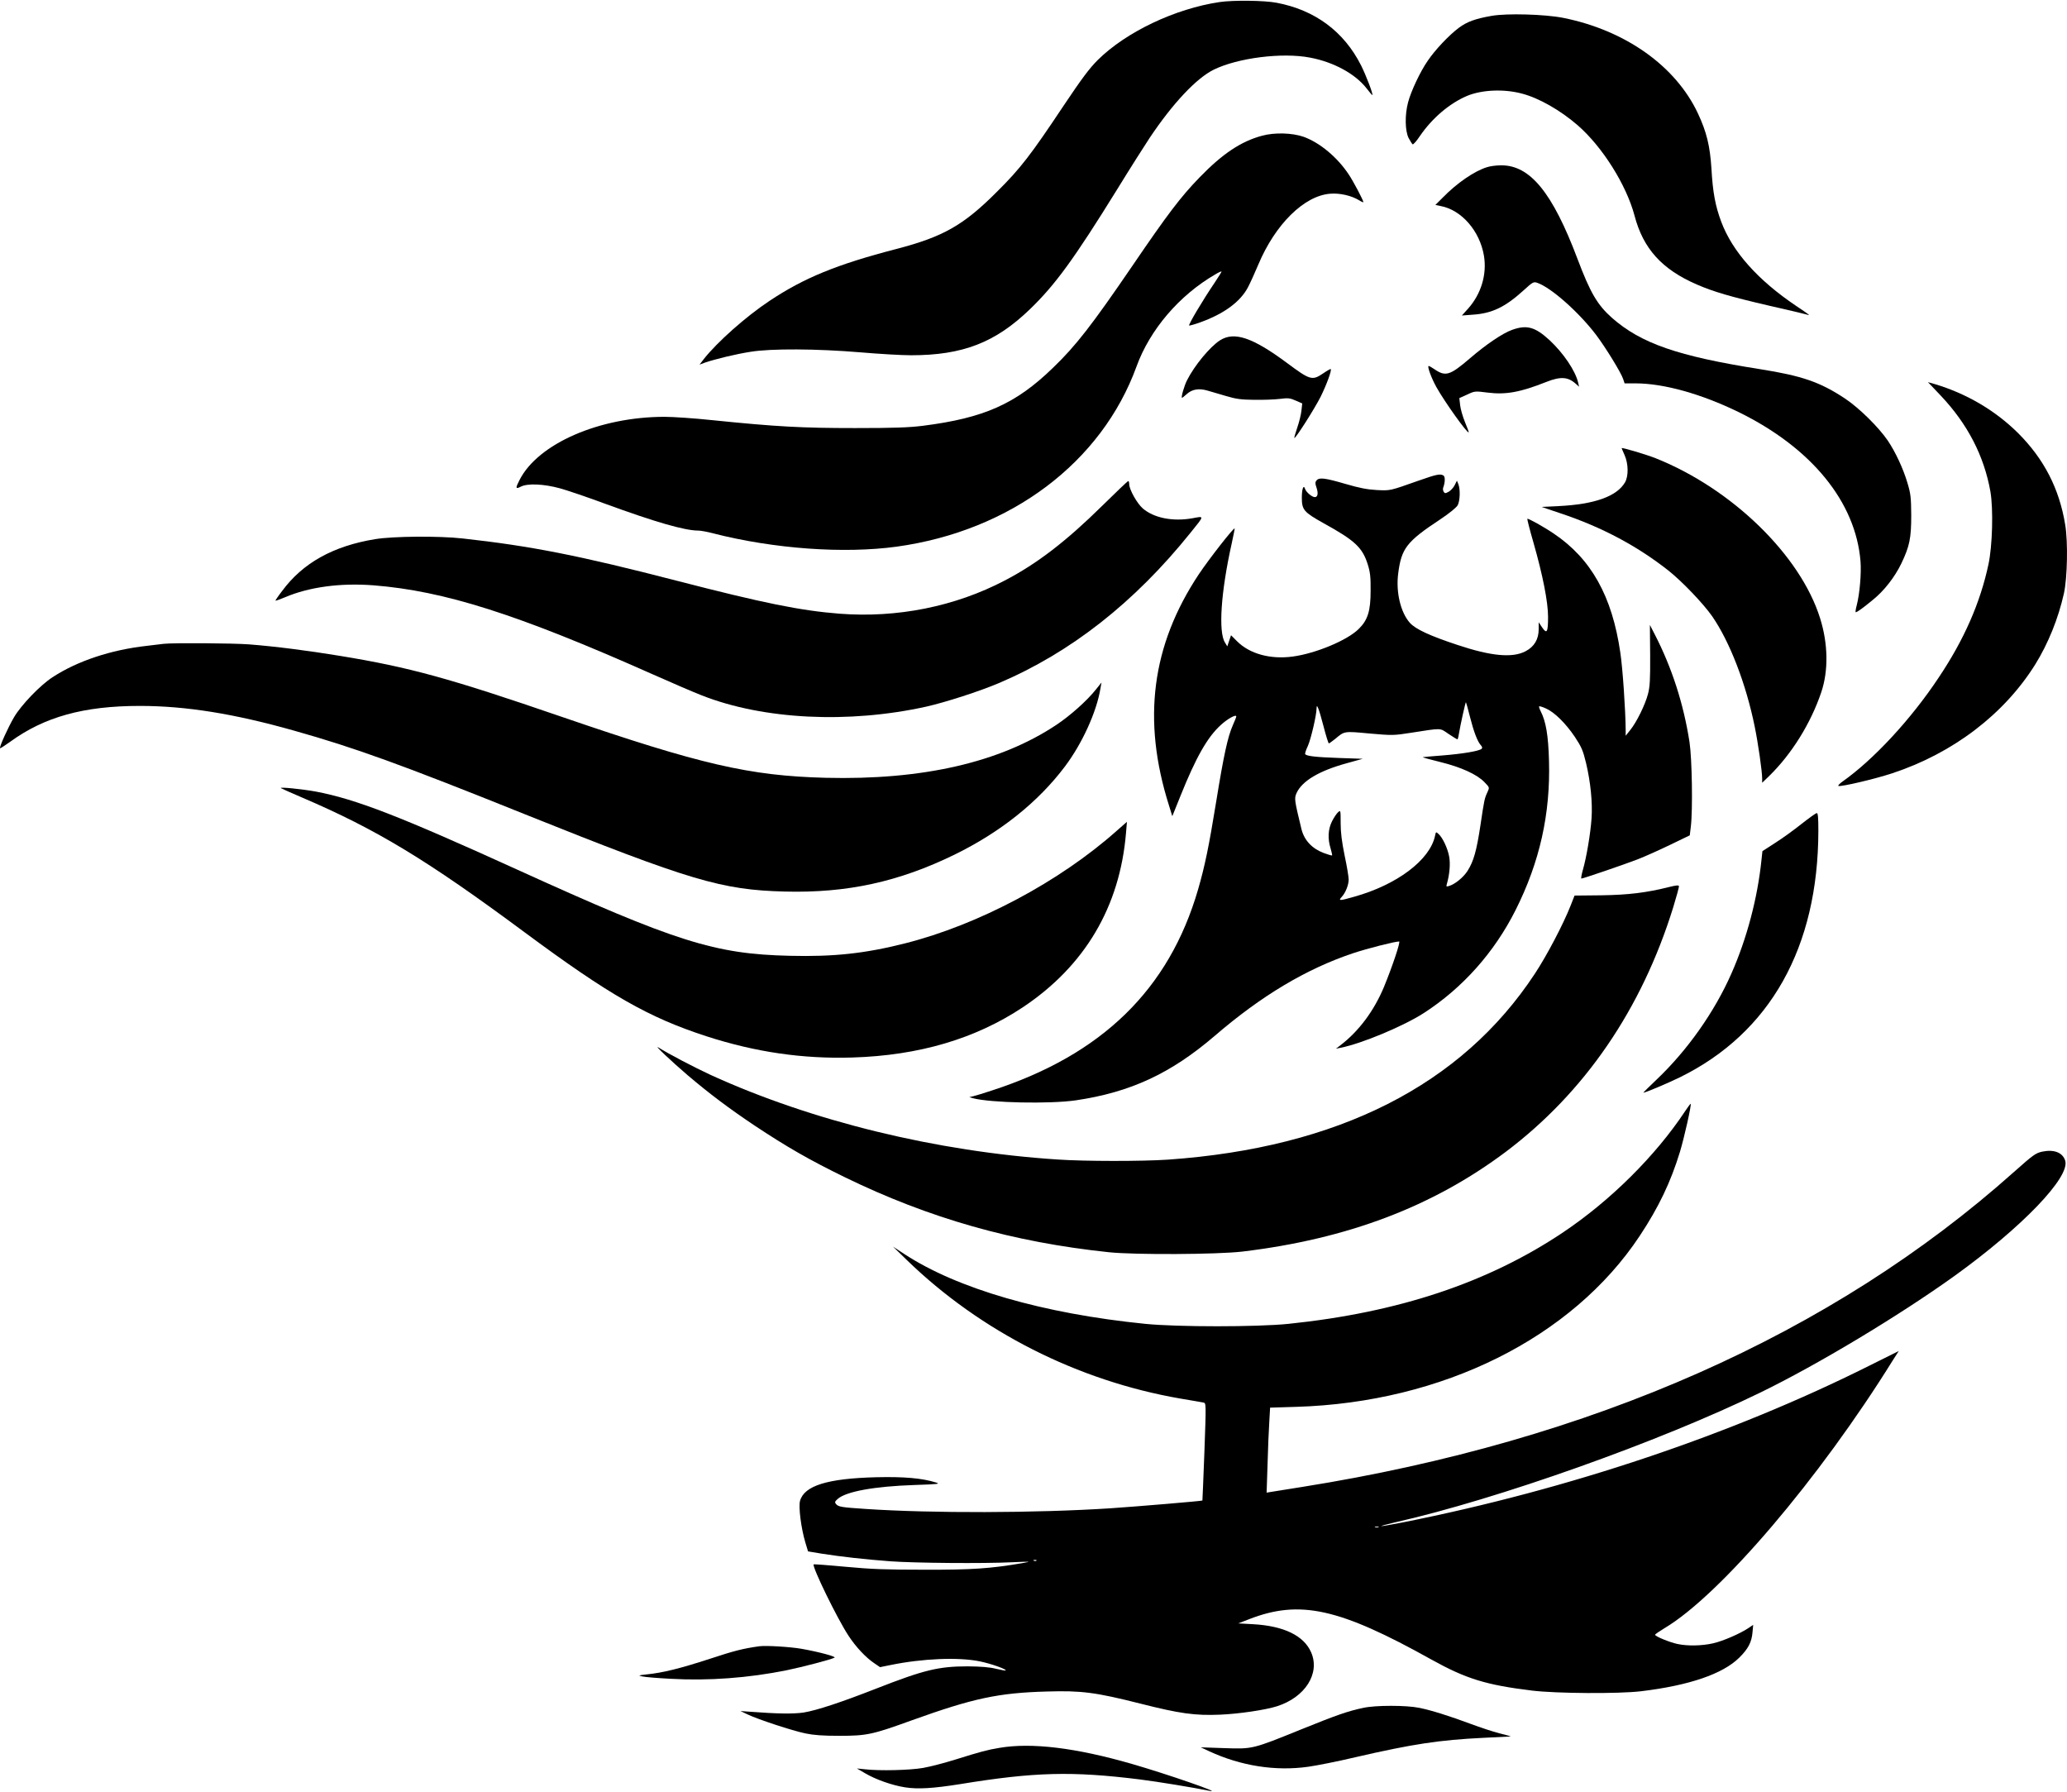 <svg preserveAspectRatio="xMidYMid meet" data-bbox="1.148 0.131 1544.659 1337.71" viewBox="1.148 0.131 1544.659 1337.71" height="1786.667" width="2061.333" xmlns="http://www.w3.org/2000/svg" data-type="shape" role="presentation" aria-hidden="true" aria-label="">
    <g>
        <path d="M912.6 1.1c-33.2 4.9-69.9 22.3-91.1 43.3-6.3 6.3-11.9 13.8-25.5 34.1-24.5 36.8-32.2 46.8-49.5 64-25.3 25.4-40.3 33.9-75.5 43.1-44.4 11.5-69.1 21.6-95 38.9-17.6 11.7-38.8 30.6-48.8 43.2l-3.3 4.3 4.3-1.6c7.3-2.5 22.9-6.3 33.9-8 15.2-2.5 49.5-2.3 81.8.4 14 1.2 31.1 2.2 38 2.2 38.6 0 63-9.4 88.9-34.4 18.9-18.2 33.1-37.7 65.1-89.4 9.9-16.1 20.9-33.4 24.3-38.5 17.3-25.9 35-44.7 48-51.1 18-8.8 51.1-13 71.9-9 17.6 3.3 33.8 12.1 42.2 22.9 2.3 3 4.3 5.3 4.4 5.1.7-.6-4.7-14.7-8.4-22.1C1005.5 23.1 983.8 7 955 1.6c-8.9-1.7-32.2-2-42.4-.5"></path>
        <path d="M1115.9 11.4c-12.5 2.2-18.4 4.4-24.5 8.9-7.3 5.4-17.9 16.6-23.4 24.8-5.5 7.9-12.4 22.6-14.6 30.9-2.5 9.4-2.3 21.3.4 26.7 1.2 2.3 2.6 4.4 3 4.7.5.3 3-2.5 5.5-6.3 9.2-13.4 22.2-24.4 35.2-29.9 11.1-4.6 27.6-5.3 41-1.7 12.7 3.3 28.8 12.5 41.8 23.8 18.4 16.1 36.2 44.4 42.3 67.3 6.5 24.8 20.5 40.2 46.5 51.5 12.7 5.5 25 9.1 54.3 15.9 14.2 3.2 26.8 6.2 28 6.6 2.9.9 2.4.5-7.9-6.4-28.7-19.3-47.7-40.6-56.1-63-4.4-11.8-6.3-21.9-7.3-39.7-1.1-17-3.6-27.3-10.1-41.2-16.6-35.4-54.2-62.1-100.7-71.4-13.7-2.7-42-3.5-53.4-1.5"></path>
        <path d="M944.2 101c-15.7 4.2-29.7 13.6-46.7 31.2-13.8 14.2-23.8 27.3-50 65.8-30.4 44.5-42.3 59.9-59.7 76.6-27.7 26.8-51.3 37.3-97 43.1-10.4 1.3-21.4 1.7-50.8 1.7-39.4 0-58.5-1-106.5-5.9-13.2-1.4-29.3-2.5-35.7-2.5-48.6 0-94.6 20-108.4 47.2-3.2 6.2-3 7 .9 5 5-2.6 17.1-2.1 29.2 1.2 5.5 1.5 20.8 6.7 34 11.6 37.2 13.6 59.3 20 69.5 20 1.7 0 6.8.9 11.2 2.1 45.5 11.6 97.7 15.3 137.1 9.9 85.1-11.8 153.1-62.9 179.2-134.7 10-27.5 32-53.2 58.8-68.7 2.6-1.6 4.7-2.5 4.7-2.1 0 .3-2.3 4-5.1 8.2-9.1 13.4-20 31.8-19.1 32.1.5.1 4.2-.9 8.3-2.4 17.6-6.3 29.9-15.3 35.6-26.1 1.7-3.2 5.2-10.9 7.8-17.1 12.6-30 34.2-51.4 53.7-52.9 7.1-.6 15.9 1.4 21.6 4.9 1.7 1.1 3.2 1.7 3.2 1.4 0-1.3-7.4-15.4-10.9-20.6-8.5-12.9-21.6-23.8-33.7-28.2-8.6-3-21.8-3.4-31.2-.8"></path>
        <path d="M1112.3 124.5c-9.4 2.9-22.5 11.9-33.1 22.8l-5.4 5.4 3.9.8c15.6 2.9 29.3 18.6 32.4 37.2 2.3 13.9-2.1 28.5-11.8 39.4l-4.7 5.2 7.9-.6c14.5-.9 24.3-5.6 38-18 7.1-6.5 7.7-6.8 10.5-5.8 10.4 3.6 31.2 22.1 44 39 7.2 9.6 18.5 28 20.1 32.8l1.1 3.3h8.1c21.2 0 49.3 7.9 77.2 21.5 54.4 26.7 87.4 67.1 91 111.5.7 9-.6 24.1-2.8 32.7-.8 2.9-1.1 5.3-.8 5.3 1 0 5-2.8 12.4-8.9 8.7-6.9 16.7-17.2 21.7-27.5 6.2-13 7.4-18.9 7.4-36.1-.1-13.3-.4-16-2.8-24-3.2-10.9-9-23.2-14.7-31.7-6.9-10.1-21.3-24.3-31.9-31.4-18.7-12.4-32.1-17-63.5-22-61.6-9.7-89.1-19.3-110.8-38.4-10.9-9.7-16.2-18.8-25.7-44-18.7-49.6-35.5-70.2-57.3-69.9-3.4 0-8.1.6-10.4 1.4"></path>
        <path d="M1131.2 246c-7.1 2.5-19.5 10.9-31.7 21.4-14.8 12.7-18.1 13.7-26.3 8.1-2-1.4-4-2.5-4.4-2.5-1.3 0 1.9 8.8 5.7 15.7 6.2 11.1 23.2 34.9 24.2 33.9.2-.2-1.1-3.6-2.8-7.7s-3.3-9.8-3.6-12.6l-.6-5.3 5.8-2.6c5.7-2.7 5.9-2.7 15.4-1.5 13.5 1.7 24.2-.2 43.9-8 10.6-4.2 16.2-3.8 22 1.5l2.4 2.1-.7-3c-2-8.8-10.9-22-21.4-31.8-10.8-9.9-17-11.6-27.9-7.7"></path>
        <path d="M912.9 253.8c-7.5 4.8-19.1 18.8-24.7 29.9-2 3.9-4.5 12.4-3.8 13.1.2.1 1.7-1.1 3.5-2.7 4-3.7 9.1-4.6 15.6-2.7 2.8.8 9.1 2.7 14 4.1 7.4 2.2 11.1 2.7 21 2.8 6.6.1 15.2-.2 19.1-.7 6.2-.8 7.6-.6 11.9 1.3l4.8 2.1-.6 5.4c-.3 2.9-1.7 8.6-3.1 12.6-1.4 4.1-2.4 7.6-2.2 7.8.8.7 14.9-21.5 19.6-30.7 4.4-8.9 8.5-19.9 7.6-20.8-.2-.2-2.7 1.2-5.6 3.2-8.3 5.6-9.7 5.2-27.3-7.9-25.5-18.9-39.2-23.5-49.8-16.8"></path>
        <path d="M1451.4 295.1c20.1 21.2 32.5 45.2 37.2 71.9 2.2 13.1 1.5 40.4-1.5 54.3-6.1 28.6-18.2 56.2-37.1 84.4-20.6 31.1-48.6 61.3-71.8 77.7-2.4 1.7-3.8 3.2-3.2 3.4 2.1.7 26.9-5.1 40-9.4 45.6-15 83.9-44.2 107.2-81.6 9.6-15.5 17.1-34.1 21.3-52.8 2.6-11.7 3.1-38.4 1-51.2-4.4-27.1-15.9-49.4-35.4-68.8-17-16.8-38.3-29.3-61.9-36.4l-5.3-1.5z"></path>
        <path d="M1213 334.4c0 .2 1 2.5 2.2 5.2 2.9 6.6 3 15.7.3 20.4-6.2 10.5-22.8 16.4-49.7 17.7l-12.7.6 14.2 4.8c30.7 10.2 57.2 24.3 80.7 42.8 10.3 8.2 26 24.6 32.7 34.2 13.1 19 25.2 50.3 31.7 82.2 2.6 12.7 5.6 33.5 5.6 39v3.1l5.1-4.9c17-16.6 31.2-39.4 39.1-62.8 5.4-16.1 5.1-36.1-.9-55.2-14.7-47.1-66-96.9-123-119.6-7.1-2.8-25.3-8.2-25.3-7.5"></path>
        <path d="M1061.5 358.6c-22.1 7.8-21.2 7.6-31.5 7.1-7.2-.4-12.9-1.5-23.5-4.6-15.1-4.4-19.5-5-21.5-2.6-1.1 1.3-1.1 2.3 0 5.5 1.4 4.2.9 7-1.3 7-2.1 0-6.5-3.7-7.3-6.2-1.1-3.5-2.4 0-2.4 6.7 0 9 1.6 10.8 16.1 18.9 23.6 13 29.2 18.2 33.2 31 1.8 5.8 2.2 9.4 2.1 19.6 0 15-2.1 21.8-8.8 28.4-8.4 8.5-32.2 18.4-49.3 20.7-16.8 2.3-32.3-2-41.7-11.4l-4.5-4.5-1.4 4.1-1.4 4.2-1.7-2.8c-5.1-7.8-3.1-37.9 5-74.1 1.3-6 2.3-11 2.2-11.2-.8-.7-19.2 22.9-26.7 34.1-35.4 53.2-42.6 109-22.4 172.8l2.5 8.1 6.2-15.4c11.5-28.6 20-43.6 30-52.7 5.1-4.7 11.6-8.3 11.6-6.4 0 .5-1.2 3.5-2.6 6.6-3.8 8.6-6.8 22.5-12.4 57-5.5 33.8-8.4 47.8-13.5 65.5-21.7 74.8-71.8 123.6-154 150.3-6 2-12.3 3.9-14 4.3l-3 .7 2.7.8c13.2 3.5 57.3 4.4 76.8 1.6 40.8-6 71-20 103.8-48.1 35.1-30.2 68.5-50.1 103.4-61.8 10.5-3.5 31.2-8.8 34.5-8.8 1.2 0-4.9 18.3-11.3 33.9-7.5 18-18.9 33.3-32.9 43.9l-3 2.3 3.5-.7c15.5-3 46.9-16.1 62.1-25.9 29-18.7 52.7-45.3 68.6-76.9 18.1-36 26.1-71.9 25-111.5-.5-19.1-2.3-29.5-6.2-37.1-.9-1.8-1.4-3.4-1.2-3.7.3-.2 2.6.4 5.1 1.6 6.4 2.8 14.7 11 21.6 21.2 5 7.6 6.1 10.1 8.4 19.6 3.4 14.3 4.9 29.6 4.1 41.3-.8 11.6-3.8 29.1-6.4 38.2-1.1 3.8-1.6 6.8-1.2 6.8 1.3 0 32.3-10.6 42.1-14.4 5.2-2 16.1-6.9 24.2-10.8l14.7-7.1.8-6.6c1.5-12.3.9-50.6-1-63.1-4.4-28.5-13.2-55.7-26-80.5l-3.6-7 .2 22.5c.1 18.6-.2 23.6-1.6 29-2.1 8.1-8.5 21.1-13.2 26.9l-3.5 4.4v-4.4c-.1-14.3-2.2-45.9-4-57.7-6.1-42.2-21.8-70.2-49.8-89-7.2-4.9-19.2-11.6-19.7-11-.2.2 1.8 8.2 4.6 17.8 7 24.5 10.9 44.4 10.9 55.5 0 11.5-.9 13-4.4 7.9l-2.6-3.9v5.1c0 7.6-3.3 13.2-9.9 16.6-9.8 5.1-25.7 3.6-50.6-4.7-20.9-6.9-31.4-11.8-35.7-16.5-7-7.8-10.6-23-8.8-36.9 2.4-18.8 6.2-23.8 31.3-40.4 7.2-4.8 12.3-9 13.2-10.7 1.7-3.4 2-11.6.5-15.6l-1.1-2.7-1.7 3.4c-.9 1.8-2.9 4-4.5 4.9-2.4 1.3-2.9 1.3-3.7 0-.5-.8-.7-2.2-.4-3 1.5-3.9 1.6-8.2.3-9.1-2.4-1.5-5.1-1-18.4 3.7m38.1 176.4c2.8 11.1 5.6 18.5 8.1 21.3 1.1 1.1 1.3 2.1.7 2.7-1.7 1.7-14.2 3.8-29.3 5-8 .6-14.6 1.2-14.8 1.3-.1.2 5.8 1.8 13.1 3.6 15.5 3.8 27.4 9.2 33 15 3.9 4 3.9 4 2.4 7.3-2.3 4.9-2.5 5.9-5.3 24.8-2.9 19.2-5.1 27.1-9.7 34.3-3.1 4.8-9.2 9.8-13.7 11.2-2.2.7-2.3.5-1.7-1.6 2-6.9 2.7-15 1.7-20.3-1.1-6.2-4.9-14.2-7.9-16.9-2-1.8-2-1.8-2.7 1.5-3.9 18-28.5 36.5-60.5 45.4-10.8 3.1-12 3.1-9.2.1s5.2-8.9 5.2-13c0-1.9-1.3-9.9-3-17.8-2.1-10.3-3-17.2-3-24.3 0-9.8 0-9.9-2-8.1-1.1 1-3.1 4-4.5 6.8-2.9 5.9-3.3 12.8-1 20.2.8 2.7 1.3 5.1 1.1 5.2-.2.2-3-.6-6.2-1.8-8.8-3.3-14.6-9.5-16.7-17.9-5.3-21.9-5.4-22.8-3.7-26.8 4.1-9.1 16.8-16.7 37.6-22.4l11.9-3.3-17.5-.6c-17.5-.6-24.6-1.4-25.5-2.9-.3-.4.6-3.2 2-6.1 2.3-5.2 6.5-23.1 6.5-28.1 0-4.2 1.7 0 5.2 13.4 1.8 7 3.6 12.8 4 12.8.3 0 2.5-1.6 4.9-3.5 6.8-5.7 6.3-5.7 25.4-3.9 17.1 1.5 18.1 1.5 30.8-.5 24-3.7 21.5-3.8 28.3.8 3.4 2.3 6.4 4.1 6.6 4.1.3 0 .8-1.7 1.1-3.8 1.2-7.2 5-24.3 5.3-23.9.2.2 1.6 5 3 10.7"></path>
        <path d="M825 377.3c-27.1 26.7-48.8 43.4-73 56-37.2 19.5-80.5 28.1-123.5 24.8-29.2-2.3-56.8-7.9-121.5-24.6-73.5-19-109.3-26-160-31.6-17.8-2-52.2-1.7-65.5.5-31.3 5.1-54.1 17.8-69.5 38.7-2.8 3.6-5 6.9-5 7.2s3.2-.8 7.2-2.5c18.1-7.7 41.4-10.8 66.1-8.9 52.9 4.2 107.1 21.4 207.7 66.1 15.1 6.7 32 14 37.5 16.1 46.1 18.2 109.9 21.3 168 8.4 14.2-3.2 39.9-11.5 54-17.5q80.55-34.2 143.4-112.5c10.5-13 10.4-12.4 1.3-10.7-14.6 2.6-28.7-.2-37-7.3-4.3-3.7-10.2-14.2-10.2-18.2 0-1.2-.3-2.3-.7-2.3-.5 0-9.1 8.3-19.3 18.3"></path>
        <path d="M123.5 480.6c-1.6.2-7.3.9-12.5 1.5-27.1 3-52.1 11.4-70.5 23.4-9.3 6-23.5 20.8-28.9 30C7 543.4.5 557.8 1.2 558.6c.2.2 3.5-1.9 7.4-4.7 25.6-18.7 55.1-26.9 97-26.9 34.4 0 70.5 5.8 115.4 18.5 45.5 12.8 80.8 25.6 172 62.3 124.2 49.8 147.4 56.7 194.7 57.9 46.4 1.2 85-7.2 126.8-27.6 34.3-16.8 62.4-39.2 82.5-65.9 12.8-17 23.6-40.6 26.5-58.2l.8-4.5-4 5c-6.7 8.5-19.4 19.8-29.8 26.7-42.2 28.1-100.2 41.3-172.5 39.5-56.8-1.5-93.2-9.9-197.2-45.6-83.5-28.7-113.6-37-165.6-45.5-23.6-3.9-48.6-7.1-68.1-8.6-12.3-.9-56.5-1.2-63.6-.4"></path>
        <path d="M211 588.4c.3.2 7.5 3.5 16 7.1 55.4 23.7 93.3 46.6 166 100.5 63.7 47.2 92.7 63.7 136 77.8 36.8 11.9 71.9 17 109 15.9 49.9-1.5 92.1-14 127.6-37.6 46.2-30.8 72.4-75 77-130.1l.7-8.4-7.4 6.5c-42.9 38.2-103.4 70.4-158.4 84.3-30 7.6-53.2 10.1-86.2 9.3-56-1.3-84.7-10.3-204.1-64.6-88-40-120.1-52.4-150-58.1-9.9-1.8-27.1-3.6-26.2-2.6"></path>
        <path d="M1347.5 615.1c-5.5 4.4-14.3 10.8-19.7 14.2l-9.6 6.2-.7 6.5c-2.9 28.4-10.9 58.8-22.5 85-12.6 28.6-32.8 57.3-56 79.3-5.6 5.3-10 9.7-9.8 9.7 1.5 0 18.3-7.1 27.3-11.5 67.5-33.2 103.4-97.1 103.5-184.3 0-9.9-.3-13.2-1.2-13.1-.7 0-5.8 3.7-11.3 8"></path>
        <path d="M1248.5 662.3c-17.1 4.3-30.6 5.9-50.8 6.2l-19.9.2-2.9 7.4c-5.5 14-17.8 37.4-26.7 50.9-54.8 83.3-147.1 130.1-274.2 139-18.9 1.3-62.5 1.3-82.6-.1-90.5-5.9-183.7-28.7-259.2-63.2-12.3-5.7-30.9-15.4-39.2-20.6-3.3-2 10.1 10.6 22 20.8 16.5 14 30.9 24.8 50 37.6 24.3 16.1 40.6 25.5 67.4 38.6 63 30.7 125.9 48.6 197.6 56.1 19.5 2 80.6 1.7 99.5-.5 78.5-9.4 142.2-33.5 197-74.6 58.8-44.3 101.4-106.4 125-182.5 2.5-8.2 4.5-15.4 4.3-16-.2-.8-2.5-.5-7.3.7"></path>
        <path d="M1260.5 829.7c-22.2 33.5-55.8 66.9-91.5 90.8-56.1 37.5-122.8 59.7-205 68.2-23.7 2.4-82.9 2.4-107 0-76.6-7.7-140.6-26.3-180.1-52.2l-8.4-5.5 10.4 10.1c55.1 53.4 127.5 90.1 204.2 103.4 8.5 1.4 16.3 2.8 17.4 3 2 .4 2 .7.7 36.7-.8 20-1.4 36.4-1.5 36.5-.5.4-48 4.4-68.7 5.8-55.9 3.6-133.4 3.8-182.8.5-18.4-1.2-20.6-1.6-22.3-3.7-1.1-1.3-.9-1.9 1.4-3.9 6.4-5.5 27.4-9.3 57.2-10.3 18-.6 19.6-.8 16-1.9-10.3-3.2-23.8-4.4-44.5-3.9-36.4.9-53.9 6.3-57 17.7-1.2 4.5.8 20.4 4 31.1l2 6.6 10.2 1.7c14.5 2.3 32.7 4.3 51.3 5.7 17.8 1.3 69.1 1.8 91.5.7 14-.6 14.2-.6 7 .7-23.4 4-37.2 5-73 4.9-28.9 0-39.8-.4-58.9-2.2-12.9-1.2-23.6-2-23.9-1.8-1.4 1.5 17.5 40.3 25.9 53.1 5.5 8.5 13.2 16.7 19.6 20.9l4.1 2.8 7.9-1.6c23.9-4.9 50.9-6 66.8-2.7 8.3 1.7 20.1 5.9 19.2 6.8-.2.2-3.5-.4-7.3-1.3-4.7-1.2-11.3-1.7-20.9-1.8-21.9 0-32.7 2.6-68.5 16.6-26.3 10.3-44.5 16.3-54.3 17.9-7.4 1.1-19.3 1-40.2-.6l-7-.5 5.5 2.6c7.8 3.7 33 12 43 14.1 6.3 1.3 12.9 1.8 25.5 1.8 20.4 0 24.6-.9 54.1-11.6 45.9-16.5 64.7-20.5 100.9-21.5 25.8-.8 36.4.6 69.7 9 29.5 7.5 41 9.1 59.8 8.3 14-.6 33.8-3.5 42.5-6.3 21-6.7 32.3-24.5 25.5-40.2-5.4-12.5-20.3-19.8-43.5-21.1l-11-.6 8-3.1c38-14.8 67.3-8.4 136.5 30.2 25.8 14.3 40.6 18.9 75 23.1 18.1 2.2 64.8 2.5 81.5.5 35.9-4.3 61.1-12.9 73.4-25.1 6.7-6.6 9.3-11.6 9.9-19l.5-5.5-3.4 2.3c-6.4 4.3-19.4 9.9-26.6 11.5-8.4 1.9-19 2.1-26.5.5-5.8-1.2-16.8-5.7-16.8-6.9 0-.4 3.2-2.6 7-4.9 41.6-24.7 115.8-111.8 170.8-200.4l4.3-6.7-22.1 11c-102.9 51.5-224.7 92.4-348.3 117-8.8 1.7-16.1 3-16.3 2.8s4.3-1.4 9.9-2.7c76.5-17.2 198.1-60.4 273.2-97 43.2-21 104.1-57.7 145.1-87.1 50.7-36.5 86.6-73.9 82.9-86.2-1.9-6.1-8.3-8.6-17.1-6.8-5 1.1-6.7 2.3-21.2 15.2-136 121.3-315.7 200.9-531.7 235.3-12.1 1.9-23.1 3.7-24.4 3.9l-2.4.4.7-21.2c.3-11.6.9-25.9 1.3-31.7l.6-10.6 19.6-.6c109.2-3.3 206.1-51.5 256.6-127.7 14.2-21.4 23.2-40.3 30.1-62.9 3.2-10.6 8.7-35.1 8-35.8-.2-.2-2 2.3-4.1 5.4m-229.2 311c-.7.2-1.9.2-2.5 0-.7-.3-.2-.5 1.2-.5s1.9.2 1.3.5m-255.6 24.9c-.3.3-1.2.4-1.9.1-.8-.3-.5-.6.6-.6 1.1-.1 1.7.2 1.3.5"></path>
        <path d="M568.5 1229.6c-12.1 1.7-18.5 3.3-37 9.4-21.8 7.1-35 10.4-47 11.6-6.4.7-6.7.8-3.5 1.5 1.9.5 11.6 1.3 21.5 1.8 27.9 1.6 58-.6 86.6-6.4 12.1-2.5 33.1-8 35.7-9.4 1.4-.8-11.7-4.3-24.6-6.6-8.5-1.5-26.9-2.6-31.7-1.9"></path>
        <path d="M1020 1275.6c-11.5 2.4-20 5.4-46 15.9-37.2 15.1-36.7 14.9-57.9 14.2l-17.6-.6 6.4 3c23.6 10.9 49.5 15 74 11.5 6.3-.9 22.1-4 35.1-7.1 42.9-9.9 62.9-12.9 95.7-14.5 10.9-.5 20-1 20.3-1 .3-.1-3.5-1.2-8.5-2.4-4.9-1.3-14.4-4.4-21-6.9-16.4-6.1-29.5-10.2-38.7-12.1-9.7-2-32.7-2-41.8 0"></path>
        <path d="M748 1305.5c-9.1 1.5-14.2 2.9-33.1 8.8-8 2.5-18.8 5.3-24 6.2-9.7 1.7-32.4 2.3-43.5 1l-5.9-.6 6 3.5c8.1 4.8 20.4 9.1 30 10.6 9.7 1.5 20.9.8 41.1-2.4 55.7-9.1 83.7-9.8 134.4-3.5 13.5 1.7 39.7 6 52 8.5 11 2.3-31.3-12.4-58-20.1-41.9-12.1-75-16.1-99-12"></path>
    </g>
</svg>